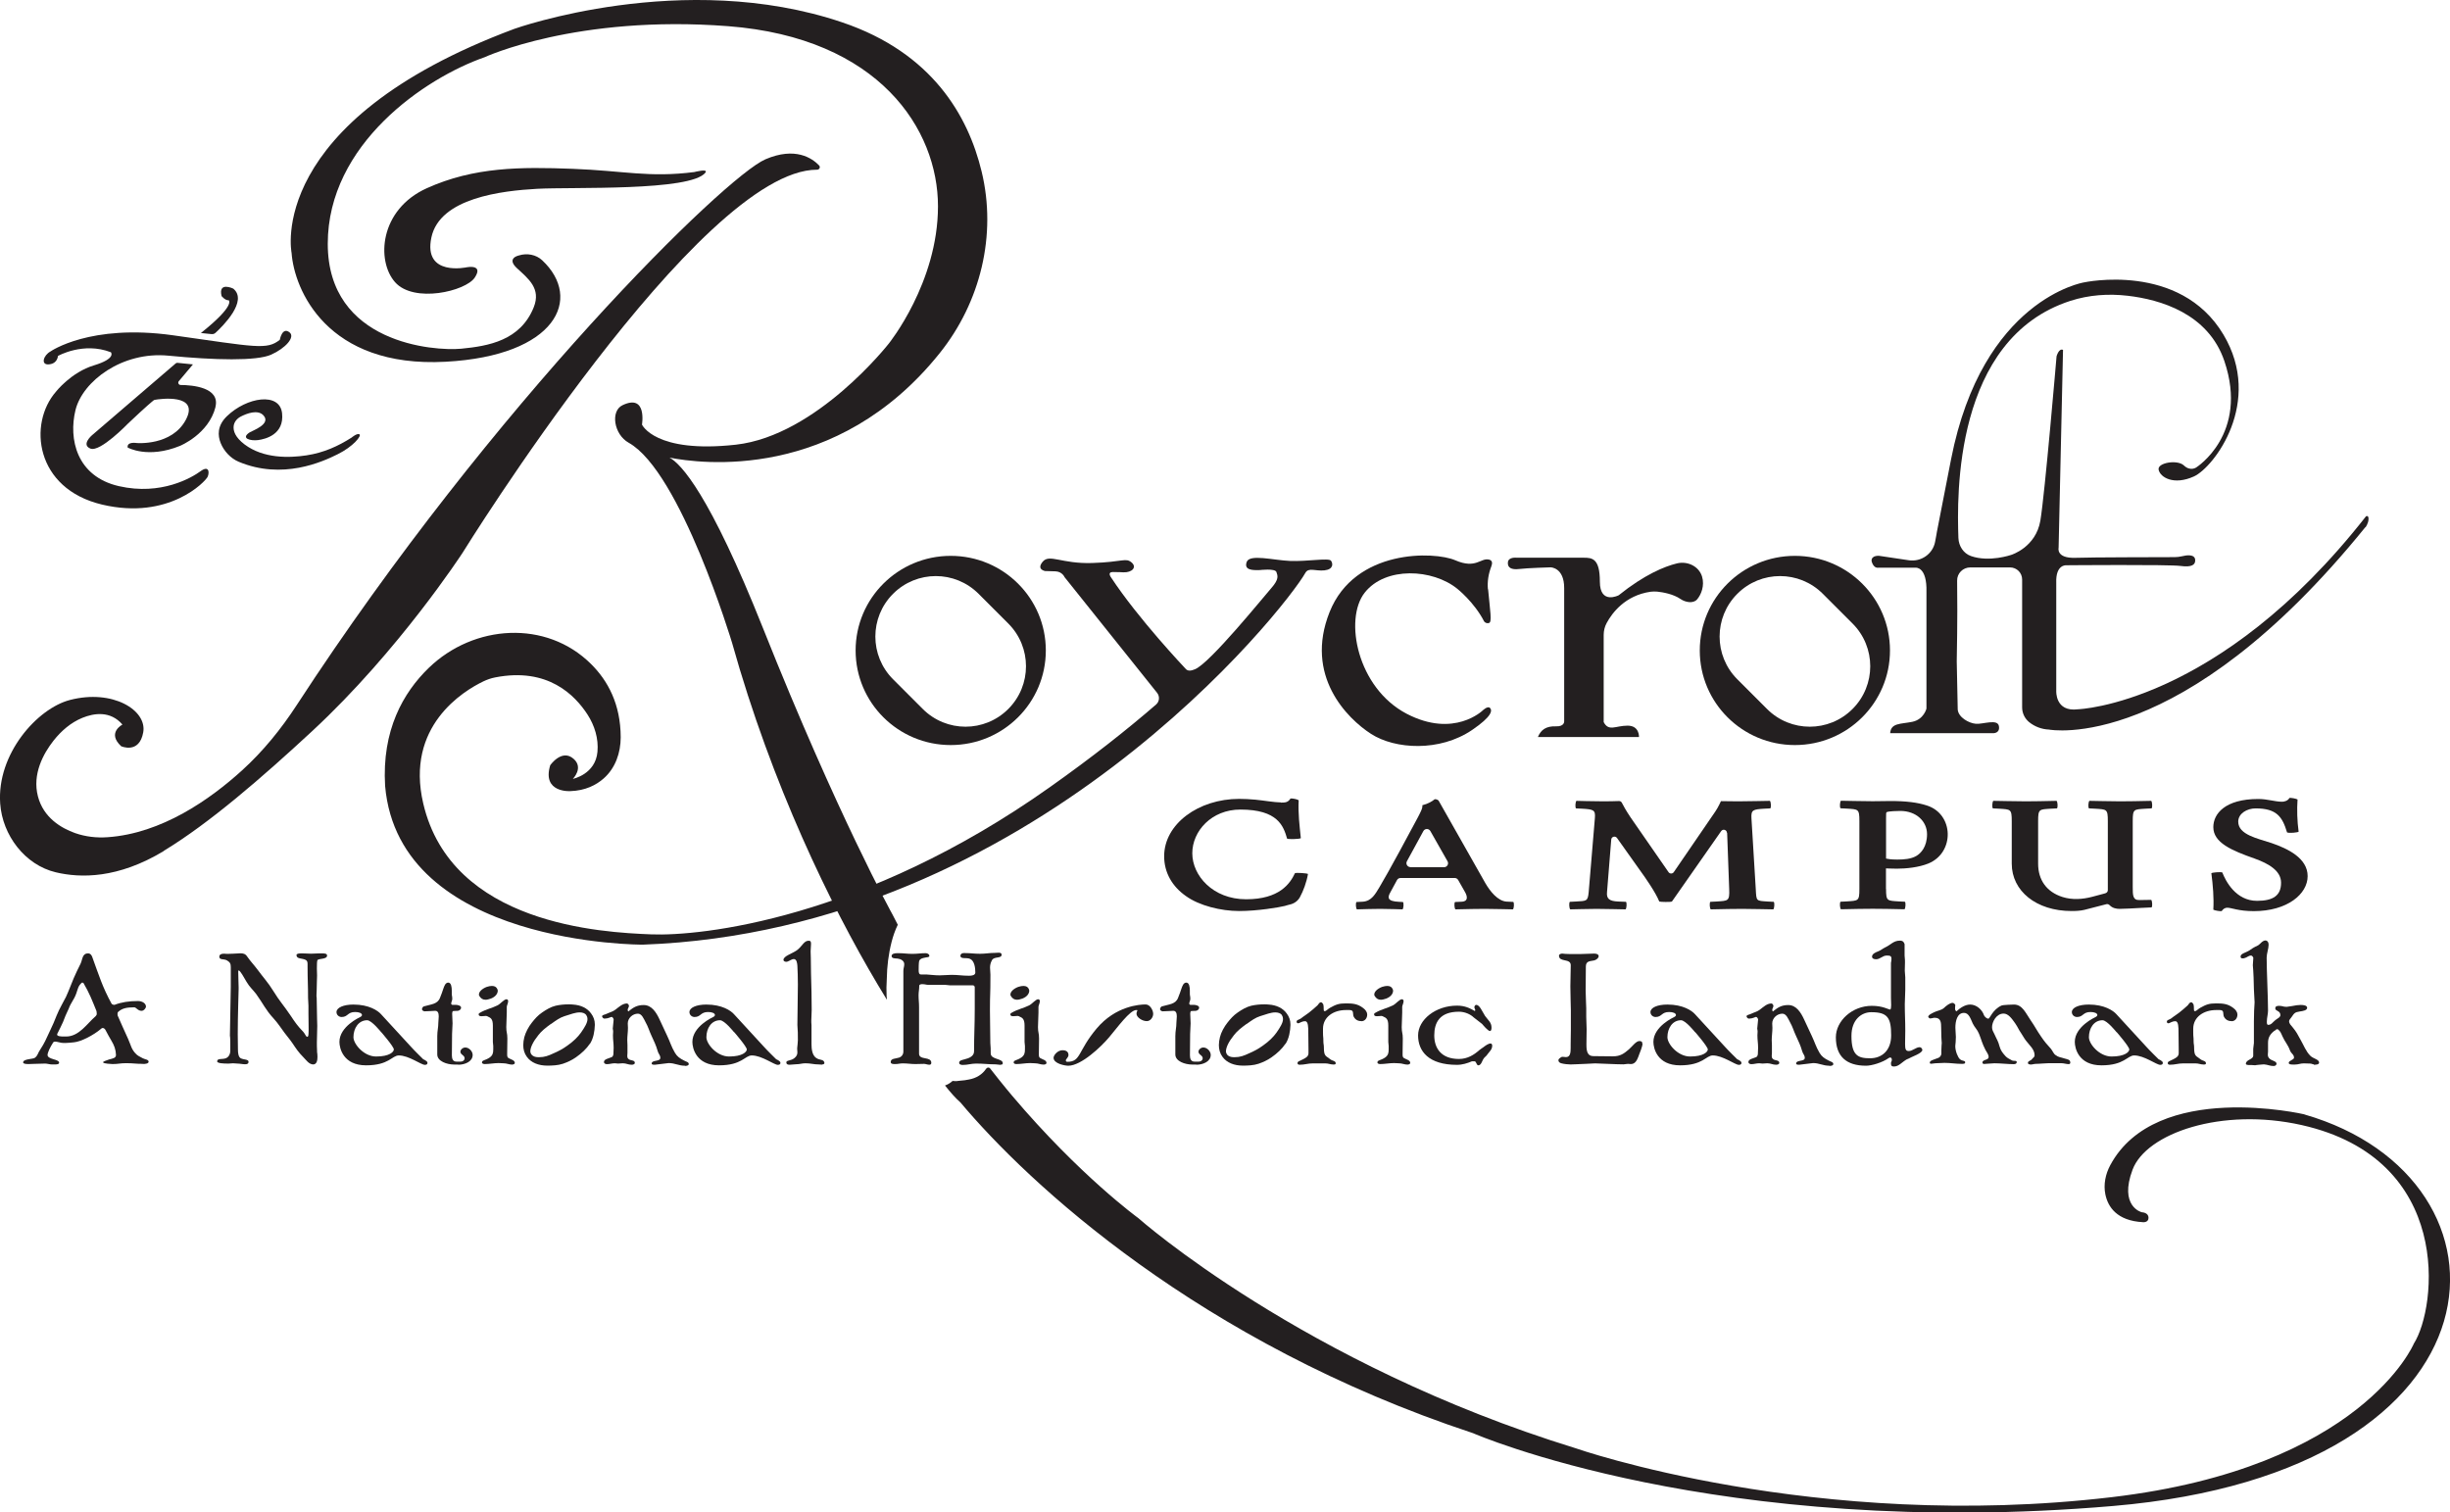 <?xml version="1.0" encoding="UTF-8"?>
<svg id="Layer_2" data-name="Layer 2" xmlns="http://www.w3.org/2000/svg" viewBox="0 0 249.89 154.28">
  <defs>
    <style>
      .cls-1 {
        fill: #231f20;
      }
    </style>
  </defs>
  <g id="Layer_2-2" data-name="Layer 2">
    <g>
      <path class="cls-1" d="M71.95,17.61c-1.5,1.92-13.61,1.45-17.18,1.65s-9.91.92-10.77,4.96,3.63,3.04,3.63,3.04c0,0,1.72-.33.79,1.06s-6.21,2.64-8.13.46-1.59-7.4,3.24-9.58,9.58-2.18,14.87-1.98,7.8.92,12.42.33c0,0,1.48-.39,1.12.07Z"/>
      <path class="cls-1" d="M5.72,39.94c-2.87,3.27-2.15,9.91,4.69,11.53s10.57-2.38,10.77-2.84.13-1.19-.73-.56-4,2.51-8.32,1.52c-4.33-.99-5.15-4.82-4.43-7.76s4.76-6.01,9.48-5.55,8.99.56,10.47-.1,2.49-1.8,1.88-2.28c-.75-.59-.99.76-.99.76-1.32,1.06-2.44.73-10.9-.46s-12.49,1.65-12.49,1.65c-.73.4-1,1.36-.21,1.32.94-.05.97-.86.97-.86,0,0,2.58-1.47,5.4-.38,0,0,.59.64-1.73,1.34s-3.87,2.68-3.87,2.68Z"/>
      <path class="cls-1" d="M21.97,41.53c.51-2.02-2.34-2.25-3.55-2.26-.2,0-.31-.24-.18-.39l1.44-1.71-1.58-.16c-.06,0-.13.01-.18.06l-8.54,7.33s-1.14.97-.15,1.36,3.82-2.55,3.82-2.55c1.91-1.81,2.49-2.27,2.63-2.38.03-.02.05-.03.08-.04.5-.1,4.63-.68,3.2,2.02s-5.02,2.38-5.02,2.38c0,0-1.02-.17-.92.46,0,0,2.06,1.17,5.34-.17,0,0,2.92-1.19,3.62-3.96Z"/>
      <path class="cls-1" d="M25.47,44.1c-.98.64.13.89.86.79s2.68-.56,2.44-2.74-3.6-1.65-5.62.3c-1.01.97-.95,1.98-.64,2.75.33.82,1.02,1.56,1.83,1.9,4.47,1.88,8.56,0,10.07-.75,1.62-.79,2.51-1.92,2.25-2.05s-.79.33-.79.33c-1.38.88-2.84,1.55-4.62,1.82s-4.39.33-6.31-1.12c-.96-.73-1.16-1.38-1.11-1.85.04-.43.34-.79.73-.99.6-.31,1.73-.75,2.31-.12.82.89-1.13,1.56-1.4,1.73Z"/>
      <path class="cls-1" d="M21.57,34.08c.15.02.3-.03.41-.13.72-.66,3.35-3.25,1.81-4.51,0,0-1.56-.75-1.19.76,0,0,.36.46.73.43,0,0,.73.5-2.84,3.34l1.08.11Z"/>
      <path class="cls-1" d="M151.76,60.1c-.07-.8.06-1.58.35-2.33.12-.31.12-.61-.24-.69-.86-.2-1.32.99-3.44.07s-10.24-1.19-12.82,5.29,1.78,10.84,4.23,12.42,7,1.85,10.31-.4c2.06-1.4,2.07-2,1.82-2.25-.23-.23-.73.25-.73.25,0,0-2.92,2.87-7.76.35-5.06-2.64-6.41-9.65-4.29-12.35s6.94-2.44,9.45-.4c0,0,1.73,1.37,2.73,3.32,0,0,.17.26.5.17s.11-1.23-.09-3.44Z"/>
      <path class="cls-1" d="M241.26,53.77c-18.83,23.26-32.27,20.65-32.27,20.65-.75-.03-1.46-.3-2.04-.77h0c-.44-.37-.7-.91-.7-1.49v-13.05c0-.68-.55-1.23-1.23-1.23h-4.06c-.75,0-1.36.61-1.34,1.36.02,1.4.04,3.98-.04,8.22l.1,4.92c.07.79,1.12,1.39,1.85,1.45s2.21-.53,2.35.23-.59.73-.59.73h-10.5c.07-1.06,1.06-.92,2.25-1.16s1.45-1.35,1.45-1.35v-11.89c.07-2.61-1.09-2.48-1.09-2.48h-3.8c-.58.07-.71-.71-.71-.71,0-.59.79-.5.79-.5l3.02.45c1.25.18,2.43-.64,2.67-1.87.12-.6.18-1,.18-1l1.45-7.43c3.2-16.35,13.54-18.04,13.54-18.04,0,0,9.79-2.14,14.24,5.32,4.1,6.87-.96,13.54-3.01,14.47s-3.44.1-3.6-.69c-.15-.71,1.92-1.06,2.58-.43s1.26.2,1.26.2c0,0,5.38-3.4,2.87-10.84-1.65-4.89-6.59-6.29-9.86-6.67-1.96-.23-3.96-.09-5.85.52-11.91,3.85-11.57,19.96-11.42,24.19.03.81.51,1.57,1.28,1.84,1.88.66,4.11-.12,4.11-.12,0,0,2.51-.76,2.97-3.5s1.65-16.75,1.65-16.75c0,0,.23-.86.66-.66l-.45,20.19s-.28,1.09,1.73,1.02c1.74-.06,8.33-.06,10.1-.07.26,0,.5-.03.76-.09.47-.12,1.29-.23,1.34.36.04.5-.33.79-1.49.63s-11.66-.07-11.66-.07c0,0-1.09-.1-1.02,1.78v11.03s-.13,2.18,2.21,1.88c0,0,14.32-.45,29.38-19.68,0,0,.28-.17.26.29s-.31.83-.31.83Z"/>
      <path class="cls-1" d="M158.15,57.87s1.39,0,1.39,2.11v13.61s.03.53-.83.5c-1.02-.04-1.55.36-1.85,1.09h10.31s.07-1.16-1.16-1.16-1.92.63-2.44-.36v-8.89c0-.43.1-.85.31-1.23.54-1,1.86-2.8,4.47-3.18.23-.03.46-.03.69-.01.56.06,1.63.24,2.38.76.48.33,1.28.48,1.67.04.41-.47.8-1.4.51-2.35-.33-1.05-1.49-1.59-2.56-1.33-1.27.31-3.31,1.14-5.94,3.25,0,0-1.92.99-1.92-1.39s-.79-2.44-1.65-2.44h-6.84s-.83-.1-.89.46.36.79,1.16.69,3.2-.17,3.2-.17Z"/>
      <path class="cls-1" d="M183.07,56.7c-5.36,0-9.7,4.32-9.7,9.65s4.34,9.65,9.7,9.65,9.7-4.32,9.7-9.65-4.34-9.65-9.7-9.65ZM188.95,72.32c-2.41,2.41-6.31,2.41-8.72,0l-3.03-3.03c-2.41-2.41-2.41-6.31,0-8.72,2.41-2.41,6.31-2.41,8.72,0l3.03,3.03c2.41,2.41,2.41,6.31,0,8.72Z"/>
      <path class="cls-1" d="M96.97,56.7c-5.36,0-9.7,4.32-9.7,9.65s4.34,9.65,9.7,9.65,9.7-4.32,9.7-9.65-4.34-9.65-9.7-9.65ZM102.84,72.32c-2.41,2.41-6.31,2.41-8.72,0l-3.03-3.03c-2.41-2.41-2.41-6.31,0-8.72,2.41-2.41,6.31-2.41,8.72,0l3.03,3.03c2.41,2.41,2.41,6.31,0,8.72Z"/>
      <path class="cls-1" d="M106.65,58.26s-.99-.13-.3-.96,1.92.23,5.05.13,3.4-.56,4-.07.07,1.06-.83,1.02c0,0-.46-.03-1.06-.03s-.2.53-.2.53c2.77,4.23,7.61,9.33,7.61,9.33.24.3.62.2.98.05,1.55-.66,6.94-7.33,7.76-8.26s.66-1.26.53-1.65-1.68-.2-1.68-.2c-.79.03-1.65,0-1.35-.83s2.71-.17,4.43-.1,3.93-.33,4.16-.03.26.89-.66.99-1.62-.33-1.95.26c-1.98,3.53-27.73,36.46-67.56,37.92,0,0-24.88.13-26.3-16.19-.34-5.68,1.84-9.51,4.45-12.04,4.61-4.46,12-4.92,16.55-.4,1.73,1.71,3.02,4.11,3.03,7.47,0,1.58-.54,3.15-1.73,4.2-.77.68-1.87,1.25-3.41,1.3,0,0-2.91.2-2.05-2.64,0,0,1.18-1.71,2.38-.66,1.06.92-.07,2.05-.07,2.05,0,0,2.31-.46,2.51-2.77.12-1.34-.29-2.67-1.02-3.8-1.27-1.95-4.02-4.84-9.42-3.78-.41.08-.81.22-1.19.4-2.04.98-7.99,4.57-6.14,12.46,2.89,12.37,18.23,13.15,23.26,13.35,5.02.2,21.6-1.52,40.63-15,4.37-3.09,7.94-5.92,10.85-8.44.36-.31.4-.84.1-1.21l-9.43-11.79s-.23-.56-.92-.59-1.02-.03-1.02-.03Z"/>
      <path class="cls-1" d="M16.72,86.78c4.61-2.79,9.97-7.43,15.14-12.22,8.84-8.2,15.32-18.17,15.32-18.17,0,0,24.18-39.09,36.16-39.08.24,0,.37-.27.2-.44-.7-.73-2.42-1.93-5.47-.62-4.06,1.74-27.62,24.68-47.81,55.68-1.59,2.44-3.43,4.71-5.58,6.66-3.26,2.96-8.19,6.43-13.71,6.81-1.12.08-2.25-.05-3.31-.42-1.43-.51-3.22-1.57-3.79-3.74-.6-2.29.57-4.39,1.59-5.69.79-1,1.77-1.85,2.95-2.33s2.85-.74,4.08.69c0,0-1.62.83-.13,2.21,0,0,1.85.83,2.25-1.42s-3.11-4.43-7.47-3.3c-3.33.86-7.48,5.5-7.12,10.57.23,3.23,2.52,6.26,5.67,7.01,2.52.6,6.34.66,11.03-2.18Z"/>
      <g>
        <path class="cls-1" d="M130.65,81.87c.46,0,.72-.02.98-.42.2-.02.68.07.83.18-.07,1.35.09,2.61.22,3.87-.18.1-1.22.12-1.4.05-.37-1.29-.94-2.97-4.77-2.97-2.93,0-4.9,2.19-4.9,4.46s2.1,4.69,5.49,4.69,4.48-1.59,4.98-2.66c.15-.07,1.22,0,1.33.08-.14.82-.47,1.73-.83,2.38-.22.39-.6.65-1.03.74-.2.04-.3.09-.5.14-.59.15-2.8.52-4.66.52s-4.07-.55-5.42-1.52c-1.42-.99-2.23-2.41-2.23-4.07,0-3.29,3.5-5.85,7.65-5.85.52,0,1.09.03,1.64.08.85.08,1.97.28,2.6.28Z"/>
        <path class="cls-1" d="M154.35,92.01c.11.08.07.67-.04.75,0,0-2.17-.05-2.84-.05s-1.86.02-3.02.05c-.11-.08-.15-.67-.04-.75l.66-.03c.76-.03.57-.63.33-1.03l-.67-1.18c-.07-.13-.21-.21-.35-.21h-5.53c-.15,0-.29.08-.36.21l-.69,1.27c-.28.5-.33.9.9.95l.39.02c.11.08.07.67-.04.75,0,0-1.6-.05-2.27-.05-.85,0-1.49.03-2.38.05-.11-.08-.15-.67-.04-.75l.61-.03c.94-.05,1.31-.8,1.75-1.52.83-1.37,3.26-5.88,3.85-7,.26-.5.57-1.05.5-1.32.59-.15,1.01-.4,1.27-.62.26,0,.39.13.41.18l4.74,8.37c.48.83,1.27,1.85,2.19,1.9l.7.03ZM143.86,88.46h3.43c.31,0,.51-.34.35-.61l-1.75-3.08c-.16-.28-.56-.27-.71,0l-1.68,3.08c-.15.27.05.6.36.6Z"/>
        <path class="cls-1" d="M176.14,84.95c-.01-.31-.41-.43-.59-.17l-5.02,7.18c-.11.07-1.18.05-1.29,0-.37-.92-1.4-2.41-2.03-3.27l-2.28-3.21c-.18-.25-.57-.14-.59.16l-.43,5.35c-.07.68.22.93,1.14.97l.79.03c.11.08.07.68-.04.77,0,0-2.3-.05-2.97-.05s-2.67.05-2.67.05c-.11-.08-.15-.68-.04-.77l.61-.03c1.09-.07,1.22,0,1.31-.97l.63-7.53c.07-.84-.11-.9-1.31-.97l-.61-.03c-.11-.08-.07-.68.04-.77,0,0,1.81.05,2.8.05.55,0,1.22-.02,1.54-.03.13,0,.23.06.29.17.13.26.41.78.9,1.51l3.86,5.57c.13.19.41.19.54,0l4.24-6.19c.28-.4.57-1.05.57-1.05,0,0,1.01.02,1.75.02.68,0,3.24-.05,3.24-.05.11.08.15.68.04.77l-.61.03c-1.14.07-1.36.12-1.31.97l.44,7.23c.07,1.25.02,1.19,1.22,1.27l.61.03c.11.08.07.67-.04.77,0,0-2.47-.05-3.17-.05s-2.01.02-3.21.05c-.11-.08-.15-.68-.04-.77l.61-.03c1.2-.08,1.36-.02,1.31-1.27l-.21-5.74Z"/>
        <path class="cls-1" d="M192.37,90.68c0,1.25.11,1.19,1.31,1.27l.61.03c.11.08.07.68-.04.77-1.2-.03-2.51-.05-3.24-.05s-2.03.02-3.24.05c-.11-.08-.15-.68-.04-.77l.61-.03c1.2-.08,1.31-.02,1.31-1.27v-6.93c0-1.25-.11-1.19-1.31-1.27l-.61-.03c-.11-.08-.07-.68.04-.77,0,0,2.51.05,3.24.05l1.71-.02c1.71-.01,2.87.15,3.8.45,2.78.87,2.87,4.81.17,5.92h0c-.98.4-2.27.53-3.21.53-.48,0-1.12-.03-1.12-.03v2.1ZM196.55,85.09c0-1.3-1.09-2.37-2.73-2.37-.24,0-1.16.02-1.38.12-.07.03-.07.17-.07.63v4.11c.15.03.46.1,1.14.1s1.4-.05,1.95-.37c.46-.27,1.09-.92,1.09-2.22Z"/>
        <path class="cls-1" d="M214.75,91.11c.14-.04.24-.16.24-.31v-7.04c0-1.25-.11-1.19-1.31-1.27l-.61-.03c-.11-.08-.07-.68.04-.77,0,0,2.43.05,3.15.05s1.95-.02,3.15-.05c.11.08.15.68.04.77l-.61.03c-1.2.08-1.31.02-1.31,1.27v6.73c0,.82,0,1.34.68,1.32l1.2-.02c.11.08.15.68.04.77l-1.05.05c-.74.05-1.92.1-2.21.1-.34,0-.74-.08-1.01-.37-.09-.09-.21-.14-.33-.11l-2.25.58c-.42.1-.87.12-1.31.12-3.61,0-6.1-2.05-6.1-4.83v-4.34c0-1.25-.11-1.19-1.31-1.27l-.61-.03c-.11-.08-.07-.68.04-.77,0,0,2.58.05,3.3.05s1.95-.02,3.15-.05c.11.08.15.68.04.77l-.61.03c-1.2.08-1.31.02-1.31,1.27v4.34c0,1.65.85,2.88,2.49,3.4.98.31,2.03.24,3.02-.02.45-.12.91-.25,1.35-.36Z"/>
        <path class="cls-1" d="M225.75,92.79c.07-1.19-.04-2.49-.2-3.72.11-.08,1.01-.15,1.12-.07.33.85,1.36,2.89,3.54,2.89,1.66,0,2.45-.55,2.45-1.85,0-1.22-1.27-1.95-2.69-2.46-2.36-.83-4.22-1.62-4.22-3.21,0-1.35,1.18-2.87,4.59-2.87.94,0,1.68.28,2.43.28.17,0,.57-.07.74-.38.11-.05.72.07.83.15-.07,1.04-.04,2.19.11,3.29-.11.08-.94.17-1.18.07-.48-1.59-1.05-2.45-3.21-2.45-.87,0-1.77.52-1.77,1.35,0,1.35,2.01,1.72,3.41,2.19,1.66.57,3.67,1.54,3.67,3.37s-2.08,3.57-5.49,3.57c-1.58,0-2.27-.35-2.71-.35-.22,0-.42.12-.57.35-.15.03-.74-.07-.85-.15Z"/>
      </g>
      <g>
        <path class="cls-1" d="M90.43,101.62c-.03-.58-.02-1.18.02-1.78.02-1.26.17-2.51.49-3.76.15-.59.36-1.2.63-1.75-.17-.34-.35-.67-.52-1.01,0,0-5.62-10.14-13.21-29.2-5.49-13.79-8.39-16.81-9.55-17.44,3.08.61,17,2.51,27.55-10.65,4.17-5.2,5.85-12.07,4.28-18.54-1.37-5.67-5.04-12.11-14.22-15.21-16.23-5.49-33.43.66-33.43.66-25.5,9.51-22.73,22.86-22.73,22.86.26,3.7,3.57,11.76,15.72,11.1,11.27-.61,14.02-6.44,9.84-10.35-.62-.58-1.54-.75-2.35-.5,0,0-1.37.26-.21,1.32,1.16,1.07,2.46,2.07,1.7,3.97-1.36,3.4-4.62,3.96-7.4,4.23-2.77.26-13.61-.53-13.61-10.7s9.91-16.91,15.99-19.03c0,0,9.38-4.36,24.84-3.17,15.46,1.19,21.41,10.57,21.41,18.37s-5.02,14.01-5.02,14.01c0,0-7.33,9.38-15.59,10.31-8.26.92-9.58-2.05-9.58-2.05,0,0,.54-3.18-1.98-1.98-1.26.59-.89,2.99.62,3.83,5.31,2.97,10.55,20.42,10.55,20.42,4.06,14.5,10.08,26.83,14.81,34.78h0s.03.06.09.15c.3.51.6,1,.89,1.47,0-.12-.02-.24-.03-.35Z"/>
        <path class="cls-1" d="M235.04,113.67s-15.11-3.53-19.8,5.18c-.49.91-.71,1.98-.5,2.99.26,1.25,1.15,2.69,3.85,2.83,0,0,.55.05.55-.45s-.58-.56-.66-.56-2.36-.63-.97-4.34c1.39-3.72,9.07-6.39,17.24-4.56,15.5,3.48,13.81,18.6,11.45,22.3,0,0-5.29,12.65-30.82,15.66-30.28,3.57-54.7-5-54.7-5-27.8-8.57-44.58-23.47-44.58-23.47,0,0-5.95-4.31-12.84-12.45,0,0-.94-1.1-2.27-2.81-.11-.14-.31-.12-.41.03-.38.57-1,.97-1.78,1.1l-.4.07-.69.07c-.18.04-.35.02-.55,0-.22.2-.47.36-.74.45,0,0-.02.02-.03.02.57.72,1.06,1.27,1.52,1.68,0,0,.02.01.03.02,6.9,8.23,24.3,24.51,52.3,33.76,0,0,24.85,10.88,65.28,7.43,41.28-3.52,42.22-33.4,19.52-39.94Z"/>
      </g>
      <g>
        <path class="cls-1" d="M14.56,108.52c-.77,0-.93-.07-1.7-.07-.63,0-.77.09-1.38.09-.13,0-.91-.05-.93-.15-.04,0-.05-.02-.05-.03,0-.07.45-.24.63-.29.38-.1.7-.14.7-.46-.02-.55-.18-.98-.47-1.46-.2-.31-.38-.69-.61-1.1-.05-.09-.16-.19-.27-.19-.07,0-.13.03-.18.09-.77.65-2.02,1.3-2.75,1.37-.34.03-.61.07-.91.07-.12,0-.23,0-.38-.02-.18-.02-.43-.12-.63-.12-.09,0-.16.02-.21.09-.29.46-.57,1-.57,1.29.04.45,1.18.41,1.18.76,0,.17-.21.19-.45.19h-.29c-.18,0-.5-.09-.68-.09-.52,0-.59.03-1.11.03-.12,0-.36.02-.59.02-.29,0-.55-.03-.55-.17,0-.36,1-.33,1.18-.46.32-.22.32-.5.54-.81.5-.77.61-1.08.97-1.85.04-.07.05-.12.09-.19.27-.55.39-.86.64-1.48.25-.65.82-1.61.95-1.89.34-.75.47-1.15.79-1.91.25-.58.41-.89.7-1.48.21-.45.16-1.05.77-1.05.23,0,.34.17.41.34.7,1.92,1.05,3.09,1.98,4.79.05.07.16.12.3.12.7-.27,1.47-.39,2.4-.39.39,0,.79.21.81.55,0,.19-.23.45-.45.45-.39,0-.54-.36-.75-.36-.8,0-1.22.12-1.57.41-.05.03-.13.1-.13.21v.12s0,.09.02.12c.36.81.63,1.44,1.06,2.37.29.63.32,1.1.89,1.61.2.17.38.22.61.36.23.12.57.12.59.34,0,.21-.32.24-.59.24ZM9.84,103.13c-.45-1.1-.7-1.79-1.34-2.88l-.14-.02c-.39.33-.41.63-.57,1.08-.23.67-.55.94-.79,1.6-.09.24-.23.46-.32.7-.2.55-.3.76-.54,1.25-.11.22-.2.39-.29.58-.02.02-.02.05-.02.1,0,.17.41.19.68.19h.23c1.34,0,2.15-1.34,3.02-2.08.09-.09.11-.15.11-.24-.02-.09,0-.21-.04-.29Z"/>
        <path class="cls-1" d="M32.37,97.98c-.04.05-.05.45-.05.81s.02.72.02.72c0,.17-.04,1.1-.04,1.51,0,.19-.02.34-.02.5,0,.09,0,.15.02.26l.04,2.16c0,.26.02.5.02.7,0,.63-.04,1.08-.04,1.68,0,.26,0,.55.02.89v.1c.02.1.04.29.04.5,0,.36-.07.77-.45.77-.43-.03-.68-.43-.97-.72-.54-.55-.72-.84-1.14-1.46-.27-.4-.52-.67-.8-1.05-.43-.57-.64-.94-1.13-1.48-.8-.86-1.06-1.51-1.75-2.46-.38-.5-.68-.72-1-1.27-.21-.36-.64-1.15-.79-1.15-.04,0-.05.04-.05.12,0,.55.04,1.24.04,1.6v.15c0,.31-.09,2.75-.09,4.62,0,.12.02,1.1.02,1.6,0,.34.05.72.27.86.3.17.81.1.81.36,0,.21-.14.26-.36.26-.23,0-.54-.07-.77-.07-.18,0-.27-.03-.45-.03-.16,0-.27.03-.43.03h-.13c-.36,0-1.06-.02-1.06-.22,0-.34.48-.19.84-.31.34-.1.5-.45.5-.79v-.57c0-.22,0-.79-.04-.96l.09-5v-1.97c0-.36-.07-.51-.38-.7-.32-.19-.79-.02-.79-.38,0-.24.23-.31.47-.31h.07c.11.02.21.02.3.02.2,0,.36-.02.57-.02.27,0,.52-.04.73-.04.29,0,.52.05.7.33.41.58.63.77,1.06,1.34.63.86,1.06,1.29,1.61,2.18.63,1.03,1.07,1.48,1.75,2.49.48.72.7,1.05,1.31,1.68.16.17.27.5.39.5.04,0,.07-.03.11-.09.02-.05.04-.31.04-.65,0-.46-.02-1.12-.02-1.65v-.79c0-.21-.04-.58-.04-.79,0-1.34-.05-1.84-.05-3.18v-.26c0-.17-.02-.34-.18-.43-.39-.21-.95-.07-.95-.5,0-.15.27-.17.48-.17h.18c.32,0,.5.03.82.03.29,0,.52-.03.8-.03h.36c.25,0,.48.02.48.22,0,.41-.84.27-1,.48Z"/>
        <path class="cls-1" d="M43.33,108.62c-.38,0-1.63-.96-2.65-.96-.7,0-1,1.01-3.34,1.01s-2.72-1.75-2.72-2.39c0-1.58,2.09-2.52,2.09-2.52,0,0,.21-.09.21-.22,0-.19-.3-.31-.7-.31-.79,0-.72.51-1.38.51-.27,0-.52-.21-.52-.5,0-.46.72-.77,1.73-.77,1.59,0,2.49.62,2.81.98l3.08,3.35c.27.31,1.23,1.25,1.23,1.25,0,0,.43.17.43.36s-.14.21-.29.21ZM38.88,105.29s-.97-1.22-1.43-1.22c-.88,0-1.4.82-1.4,1.73,0,.7,1.07,1.97,2.31,1.97,1.38,0,1.81-.48,1.81-.72,0-.29-1.29-1.77-1.29-1.77Z"/>
        <path class="cls-1" d="M46.73,108.59h-.41c-.73,0-1.72-.33-1.72-1.03v-1.87c0-.55.11-.86.11-1.39,0-.17.04-.4.04-.62,0-.17-.02-.33-.09-.43-.07-.12-.18-.14-.29-.14s-.21.02-.36.02c-.29,0-.39.03-.7.03-.09,0-.27-.09-.27-.21,0-.07.07-.26.18-.29.73-.22,1.41-.21,1.66-.88.16-.41.21-.53.34-.93.09-.26.21-.62.5-.62.3,0,.36.46.36.81v.33c0,.21.05.24.05.53,0,.15-.11.34-.11.46,0,.07.04.12.11.14h.36c.2,0,.54.09.54.28,0,.17-.14.29-.32.33l-.48.02c-.09.02-.11.15-.11.26,0,.31.04.69.04,1,0,.41-.05.67-.05,1.08,0,.94-.02,1.25-.02,2.18,0,.36.11.64.46.64h.45c.21,0,.39-.14.39-.34,0-.31-.43-.36-.43-.67,0-.22.25-.43.5-.43.38,0,.75.39.75.76,0,.67-.77,1-1.48,1Z"/>
        <path class="cls-1" d="M52.29,108.6c-.39,0-.57-.14-.97-.14-.18,0-.29-.02-.47-.02-.46,0-.95.1-1.4.1-.12,0-.29-.03-.29-.17,0-.24.34-.19.79-.5.3-.22.36-.45.36-.82v-.36c0-.15-.04-.24-.04-.41v-1.67c0-.69-.23-.79-.54-.93-.02-.02-.05-.02-.07-.03-.02,0-.05-.02-.09-.02-.11,0-.29.03-.45.03s-.3-.03-.3-.19c0-.07.05-.12.11-.15.64-.38,1.2-.46,1.82-.77.32-.17.66-.62.91-.62.05,0,.09.02.12.05.04.03.05.09.05.15,0,.19-.14.45-.14.57v.58c0,.55-.05.94-.05,1.49,0,.58.11.57.11,1.17,0,.69-.02.79-.02,1.48v.17c0,.14.02.27.14.34.25.15.64.21.64.5,0,.1-.14.16-.25.16ZM50.77,101.05c0,.29-.21.62-.7.81-.21.07-.39.12-.55.12-.29,0-.48-.14-.63-.39-.04-.05-.04-.1-.04-.15,0-.27.3-.58.79-.77.21-.07.39-.1.54-.1.29,0,.46.12.55.33.02.05.04.1.04.17Z"/>
        <path class="cls-1" d="M60.16,106.47c-.34.51-.84.98-1.43,1.39-.41.29-.88.5-1.32.65-.5.17-1.13.19-1.59.19-.88,0-1.65-.29-2.09-.91-.25-.34-.36-.75-.36-1.18,0-.26.04-.53.11-.82.13-.48.43-1.06.77-1.48.3-.38.59-.72,1.04-1.03.45-.31.89-.57,1.38-.69.43-.1.89-.14,1.32-.14.16,0,.32,0,.46.02.79.05,1.45.36,1.84.91.25.33.38.7.38,1.1v.09c-.02.62-.14,1.36-.5,1.91ZM59.8,103.54c-.14-.19-.39-.27-.68-.27-.43,0-.93.19-1.56.39-.45.14-.88.45-1.31.76-.04.02-.05.03-.09.05-.5.36-.95.72-1.25,1.12-.54.67-.82,1.25-.82,1.68.02.12.05.22.13.31.14.17.38.26.68.26h.09c.54,0,.93-.14,1.48-.4.45-.19.95-.45,1.41-.79.59-.41,1.07-.88,1.38-1.32.38-.55.66-1,.66-1.37,0-.15-.04-.31-.13-.41Z"/>
        <path class="cls-1" d="M69.85,108.71c-.64,0-1-.27-1.65-.27l-1.41.17c-.14,0-.32,0-.32-.12,0-.4.88-.17.88-.58,0-.29-.2-.41-.27-.7-.18-.63-.36-.96-.63-1.56-.25-.53-.32-.88-.61-1.39-.18-.34-.38-.86-.77-.86-.55,0-1.04.46-1.04,1,0,.22.02.22.02.45,0,.41-.07.82-.07,1.24,0,.21.02.36.02.53v.77c0,.12-.02.22-.02.33s.02.19.09.27c.21.24.68.1.68.43,0,.14-.18.19-.32.19-.36,0-.55-.15-.91-.15-.14,0-.34.03-.48.03-.13,0-.2-.03-.34-.03-.29,0-.5.09-.8.09-.14,0-.3-.07-.3-.21,0-.31.46-.36.77-.5.18-.07.2-.26.2-.45,0-.17.02-.34.02-.5,0-.53-.07-.75-.07-1.29,0-.12.02-.24.02-.38,0-.1-.02-.19-.04-.29l.09-.93c0-.1-.12-.27-.21-.27-.07,0-.36.17-.66.17h-.11c-.11-.02-.2-.17-.2-.22,0-.17.29-.17.45-.26.3-.15.63-.21.91-.43.36-.27.72-.63,1.18-.63.09,0,.2.15.2.24,0,.17-.13.26-.13.43,0,.03.04.14.07.14s.07-.05.09-.07c.38-.29.75-.58,1.47-.58.82,0,1.29.75,1.63,1.49.3.65.48,1.01.77,1.65.32.67.41,1.08.79,1.73.23.39.5.57.93.79.2.12.48.14.48.36,0,.15-.21.19-.38.19Z"/>
        <path class="cls-1" d="M79.33,108.62c-.38,0-1.63-.96-2.65-.96-.7,0-1,1.01-3.34,1.01s-2.72-1.75-2.72-2.39c0-1.58,2.09-2.52,2.09-2.52,0,0,.21-.09.21-.22,0-.19-.3-.31-.7-.31-.79,0-.72.51-1.38.51-.27,0-.52-.21-.52-.5,0-.46.71-.77,1.73-.77,1.59,0,2.49.62,2.81.98l3.08,3.35c.27.31,1.23,1.25,1.23,1.25,0,0,.43.17.43.36s-.14.21-.29.21ZM74.87,105.29s-.97-1.22-1.43-1.22c-.88,0-1.39.82-1.39,1.73,0,.7,1.07,1.97,2.31,1.97,1.38,0,1.81-.48,1.81-.72,0-.29-1.29-1.77-1.29-1.77Z"/>
        <path class="cls-1" d="M83.87,108.6c-.11,0-.23-.02-.34-.02-.55,0-.82-.12-1.38-.12-.36,0-.57.1-.95.1-.2,0-.46.05-.66.05s-.34-.05-.34-.24c0-.24.48-.14.84-.45.23-.19.29-.38.29-.57,0-.12-.02-.24-.02-.36v-.07c.02-.26.07-.58.07-.81,0-.63,0-.94-.05-1.56,0-1.12.05-2.71.05-4.12,0-.7-.02-1.36-.05-1.91-.02-.27-.07-.69-.36-.69-.23,0-.43.19-.66.26-.04,0-.07.02-.11.02-.14,0-.29-.07-.29-.19,0-.4.84-.62,1.36-.98.55-.4.72-.98,1.2-.98.25,0,.25.14.25.36,0,.34-.04.38-.04.72,0,.14.02.55.02.69,0,.57.02,1,.02,1.56,0,.29.05,1.63.05,1.92,0,.67.02,1.15.02,1.8,0,.48-.04.69-.04,1.08,0,.14,0,.29.02.48v1.94c0,.5.07,1.13.48,1.41.38.26.77.1.84.5,0,.12-.11.16-.23.16Z"/>
        <path class="cls-1" d="M102.05,108.62c-.14,0-.36-.05-.5-.05-.73,0-1.25-.08-1.98-.08-.54,0-.84.14-1.38.14-.16,0-.36-.05-.36-.21,0-.26.3-.29.54-.36.5-.12.98-.33.98-.82,0-1.68.07-2.63.07-4.31v-2.23c0-.1-.09-.19-.18-.19h-2.34c-.18,0-.29-.05-.48-.05h-1.73c-.2,0-.36-.07-.59-.07-.13,0-.27,0-.34.12,0,.46-.07.65-.07,1,0,.5.05.72.05,1.22v4.75c0,.7,1.25.24,1.25.94,0,.14-.09.19-.21.19-.16,0-.39-.09-.52-.09-.34,0-.54.02-.89.02-.46,0-.82-.07-1.29-.07-.3,0-.46.07-.77.07-.21,0-.46,0-.46-.21,0-.38.5-.33.86-.45.27-.1.43-.33.43-.62v-8.22c0-.28.09-.43.09-.69,0-.34-.34-.53-.68-.57-.25-.02-.61,0-.61-.26,0-.24.32-.29.57-.29h.16c.5,0,.88.07,1.38.07.54,0,.84-.07,1.36-.07.18,0,.38.1.38.27,0,.15-.21.14-.38.17-.02,0-.04.02-.09.02-.25.05-.48.1-.57.34-.05.19-.05.74-.05.94s.02.43.23.43h.54c.54.03.84.09,1.38.09.47,0,.73-.05,1.2-.05.7,0,1.09.09,1.79.09.29,0,.64-.05.64-.33,0-.48-.09-1.2-.54-1.39-.36-.17-.98.07-.98-.33,0-.16.16-.26.32-.26h.18c.55,0,.91.07,1.5.07.54,0,.97-.09,1.5-.09.12,0,.25-.02.38-.02.18,0,.32.03.32.21,0,.41-.77.15-.98.55-.16.29-.2.53-.2.77,0,.22.04.45.04.72,0,2.39-.05,1.7-.05,3.61,0,.58.04,3.36.04,3.36.04.5.04.55.04,1.05,0,.65,1.23.5,1.23,1,0,.12-.07.15-.2.15Z"/>
        <path class="cls-1" d="M106.5,108.6c-.39,0-.57-.14-.97-.14-.18,0-.29-.02-.46-.02-.46,0-.95.1-1.39.1-.13,0-.29-.03-.29-.17,0-.24.34-.19.79-.5.3-.22.36-.45.36-.82v-.36c0-.15-.04-.24-.04-.41v-1.67c0-.69-.23-.79-.54-.93-.02-.02-.05-.02-.07-.03-.02,0-.05-.02-.09-.02-.11,0-.29.03-.45.03s-.3-.03-.3-.19c0-.07.05-.12.11-.15.64-.38,1.2-.46,1.82-.77.32-.17.66-.62.91-.62.05,0,.09.02.12.05.04.03.05.09.05.15,0,.19-.14.45-.14.57v.58c0,.55-.05.94-.05,1.49,0,.58.11.57.11,1.17,0,.69-.02.79-.02,1.48v.17c0,.14.02.27.14.34.25.15.64.21.64.5,0,.1-.14.16-.25.16ZM104.98,101.05c0,.29-.21.62-.7.81-.21.07-.39.12-.55.12-.29,0-.48-.14-.63-.39-.04-.05-.04-.1-.04-.15,0-.27.3-.58.79-.77.21-.07.39-.1.54-.1.29,0,.47.12.55.33.02.05.04.1.04.17Z"/>
        <path class="cls-1" d="M116.96,104.16c-.48,0-1.04-.41-1.04-.74,0-.24.09-.29.09-.34s-.05-.05-.12-.05c-.64,0-1.93,1.79-2.75,2.76-.82.98-2.86,2.92-4.18,2.92-.34,0-1.5-.21-1.5-.81,0-.26.41-.77.91-.77s.61.26.61.5c0,.22-.27.41-.27.53,0,.1.05.15.16.15,1.39,0,1.04-1.08,2.97-3.38,1.95-2.33,4.42-2.47,5.01-2.47.46,0,.77.6.77.96s-.29.74-.64.74Z"/>
        <path class="cls-1" d="M122.01,108.59h-.41c-.73,0-1.72-.33-1.72-1.03v-1.87c0-.55.11-.86.11-1.39,0-.17.04-.4.04-.62,0-.17-.02-.33-.09-.43-.07-.12-.18-.14-.29-.14s-.21.02-.36.02c-.29,0-.39.03-.7.03-.09,0-.27-.09-.27-.21,0-.07.07-.26.18-.29.73-.22,1.41-.21,1.66-.88.16-.41.21-.53.34-.93.09-.26.21-.62.5-.62.3,0,.36.46.36.81v.33c0,.21.05.24.05.53,0,.15-.11.34-.11.46,0,.07.04.12.11.14h.36c.2,0,.54.09.54.28,0,.17-.14.29-.32.33l-.48.02c-.09.02-.11.15-.11.26,0,.31.04.69.04,1,0,.41-.05.67-.05,1.08,0,.94-.02,1.25-.02,2.18,0,.36.11.64.46.64h.45c.21,0,.39-.14.39-.34,0-.31-.43-.36-.43-.67,0-.22.25-.43.5-.43.38,0,.75.39.75.76,0,.67-.77,1-1.48,1Z"/>
        <path class="cls-1" d="M131.11,106.47c-.34.51-.84.98-1.43,1.39-.41.29-.88.5-1.32.65-.5.17-1.13.19-1.59.19-.88,0-1.65-.29-2.09-.91-.25-.34-.36-.75-.36-1.18,0-.26.04-.53.11-.82.12-.48.43-1.06.77-1.48.3-.38.59-.72,1.04-1.03.45-.31.89-.57,1.38-.69.43-.1.89-.14,1.32-.14.16,0,.32,0,.46.02.79.05,1.45.36,1.84.91.25.33.38.7.38,1.1v.09c-.02.62-.14,1.36-.5,1.91ZM130.75,103.54c-.14-.19-.39-.27-.68-.27-.43,0-.93.19-1.56.39-.45.14-.88.45-1.31.76-.04.02-.05.03-.09.05-.5.36-.95.72-1.25,1.12-.54.67-.82,1.25-.82,1.68.02.12.05.22.12.31.14.17.38.26.68.26h.09c.54,0,.93-.14,1.48-.4.45-.19.95-.45,1.41-.79.59-.41,1.07-.88,1.38-1.32.38-.55.66-1,.66-1.37,0-.15-.04-.31-.12-.41Z"/>
        <path class="cls-1" d="M138.85,104.16c-.38,0-.64-.17-.79-.48-.11-.28.07-.65-.41-.65h-.38c-1.25,0-2.33.7-2.33,1.91v.36c0,.55.04.39.04.94,0,.27.05.31.05.58,0,.98.21.86.64,1.22.21.19.57.15.57.43,0,.1-.12.12-.21.12-.34,0-.52-.12-.88-.12h-1.22c-.54,0-.84.14-1.38.14-.11,0-.21-.05-.21-.16,0-.19.21-.22.39-.31.04-.02.11-.07.14-.07.3-.16.59-.29.59-.64v-.43c0-.6-.02-1.08-.02-1.68,0-.51,0-1.15-.32-1.15-.38,0-.54.21-.73.21-.09,0-.14-.08-.14-.17,0-.19.27-.19.45-.33.25-.21.55-.38.8-.58.3-.24.59-.48.88-.75.13-.14.18-.31.36-.31.11,0,.16.12.23.21.04.14.04.31.04.45s0,.24.09.24c.18,0,.27-.17.54-.33.61-.34.91-.46,1.61-.46s1.2.03,1.77.46c.27.19.43.45.43.67,0,.38-.23.69-.61.69Z"/>
        <path class="cls-1" d="M143.61,108.6c-.39,0-.57-.14-.97-.14-.18,0-.29-.02-.46-.02-.46,0-.95.1-1.4.1-.12,0-.29-.03-.29-.17,0-.24.34-.19.79-.5.3-.22.36-.45.36-.82v-.36c0-.15-.04-.24-.04-.41v-1.67c0-.69-.23-.79-.54-.93-.02-.02-.05-.02-.07-.03-.02,0-.05-.02-.09-.02-.11,0-.29.03-.45.03s-.3-.03-.3-.19c0-.07.05-.12.11-.15.64-.38,1.2-.46,1.82-.77.32-.17.66-.62.91-.62.05,0,.09.02.12.05.04.03.05.09.05.15,0,.19-.14.45-.14.57v.58c0,.55-.05.94-.05,1.49,0,.58.11.57.11,1.17,0,.69-.02.79-.02,1.48v.17c0,.14.02.27.14.34.25.15.64.21.64.5,0,.1-.14.16-.25.16ZM142.09,101.05c0,.29-.21.62-.7.81-.21.07-.39.12-.55.12-.29,0-.48-.14-.63-.39-.04-.05-.04-.1-.04-.15,0-.27.3-.58.79-.77.21-.07.39-.1.54-.1.29,0,.46.12.55.33.02.05.04.1.04.17Z"/>
        <path class="cls-1" d="M151.69,107.59c-.14.19-.32.27-.43.5-.09.15-.2.58-.48.58-.18,0-.2-.38-.36-.41h-.29c-.45.19-.97.36-1.52.36-2.9,0-3.97-1.39-3.97-3s1.79-3.04,3.97-3.04c.81,0,1.31.26,1.82.55.02-.03.04-.07.04-.1,0-.09-.09-.17-.09-.29,0-.1.09-.24.18-.24.36,0,.59.62.91,1.13.32.45.66.65.66,1.2,0,.12-.02.34-.16.34-.2,0-.7-.6-.8-.72-.04-.05-.75-.57-.86-.67-.32-.31-.89-.58-1.5-.58-1.99,0-2.52,1.13-2.52,2.42s.7,2.4,2.52,2.4c.88,0,1.54-.43,2.06-.89.07-.07.34-.24.46-.33.18-.14.48-.36.71-.36.09,0,.16.1.16.21,0,.41-.27.6-.52.94Z"/>
        <path class="cls-1" d="M167.53,106.44c0,.33-.27.91-.38,1.22,0,.02-.02.05-.02.07-.16.41-.34.81-.79.81-.12,0-.2-.02-.3-.02-.18,0-.29.05-.45.05-.72,0-2.63-.1-2.9-.1-.12,0-1.56.09-1.93.09-.23,0-.39.02-.57.02-.14,0-.29-.02-.45-.03-.34-.05-.79-.07-.79-.41,0-.12.18-.24.29-.31.05-.02.11-.03.16-.03.11,0,.2.03.32.03.45,0,.48-.48.48-.94v-.34c0-.58.02-.89.02-1.48v-2.03c0-.24-.05-1.72-.05-2.42,0-.91.04-1.25.04-2.16,0-.74-1.2-.27-1.2-.98,0-.15.2-.21.34-.21.32.05.88.05,1.75.05.32,0,1.16-.05,1.5-.05.32,0,.46.12.46.26,0,.15-.16.34-.43.43-.34.1-.88,0-.88.62,0,.88-.02,2.11-.02,2.47,0,.24.02.45.02.7,0,.46.04.69.04,1.1v.86c0,.5.04.77.04,1.27,0,.55-.02.94-.02,1.48v.14c0,.7.14,1.13.71,1.13.41,0,1.59.02,1.93.02h.07c.75,0,1.13-.29,1.61-.7.36-.31.73-.86,1.09-.86.07,0,.13.02.2.05s.09.12.09.22Z"/>
        <path class="cls-1" d="M177.35,108.62c-.38,0-1.63-.96-2.65-.96-.7,0-1,1.01-3.34,1.01s-2.72-1.75-2.72-2.39c0-1.58,2.09-2.52,2.09-2.52,0,0,.21-.09.21-.22,0-.19-.3-.31-.7-.31-.79,0-.72.51-1.38.51-.27,0-.52-.21-.52-.5,0-.46.71-.77,1.73-.77,1.59,0,2.49.62,2.81.98l3.08,3.35c.27.31,1.23,1.25,1.23,1.25,0,0,.43.17.43.36s-.14.21-.29.21ZM172.89,105.29s-.97-1.22-1.43-1.22c-.88,0-1.39.82-1.39,1.73,0,.7,1.07,1.97,2.31,1.97,1.38,0,1.81-.48,1.81-.72,0-.29-1.29-1.77-1.29-1.77Z"/>
        <path class="cls-1" d="M186.57,108.71c-.64,0-1-.27-1.64-.27l-1.41.17c-.14,0-.32,0-.32-.12,0-.4.88-.17.88-.58,0-.29-.2-.41-.27-.7-.18-.63-.36-.96-.63-1.56-.25-.53-.32-.88-.61-1.39-.18-.34-.38-.86-.77-.86-.55,0-1.04.46-1.04,1,0,.22.02.22.02.45,0,.41-.07.82-.07,1.24,0,.21.02.36.02.53v.77c0,.12-.02.22-.02.33s.02.19.09.27c.21.24.68.1.68.43,0,.14-.18.19-.32.19-.36,0-.55-.15-.91-.15-.14,0-.34.03-.48.03-.12,0-.2-.03-.34-.03-.29,0-.5.09-.8.09-.14,0-.3-.07-.3-.21,0-.31.46-.36.77-.5.18-.07.2-.26.2-.45,0-.17.02-.34.02-.5,0-.53-.07-.75-.07-1.29,0-.12.02-.24.02-.38,0-.1-.02-.19-.04-.29l.09-.93c0-.1-.12-.27-.21-.27-.07,0-.36.17-.66.17h-.11c-.11-.02-.2-.17-.2-.22,0-.17.29-.17.45-.26.3-.15.63-.21.91-.43.36-.27.72-.63,1.18-.63.09,0,.2.15.2.24,0,.17-.12.26-.12.43,0,.03.04.14.07.14s.07-.05.09-.07c.38-.29.75-.58,1.47-.58.82,0,1.29.75,1.63,1.49.3.65.48,1.01.77,1.65.32.67.41,1.08.79,1.73.23.39.5.57.93.79.2.12.48.14.48.36,0,.15-.21.19-.38.19Z"/>
        <path class="cls-1" d="M194.55,108.02c-.61.34-.86.77-1.38.77-.25,0-.3-.1-.3-.34,0-.15.09-.17.09-.34,0-.12-.05-.24-.16-.24-.05,0-.11.02-.18.07-.63.45-1.72.77-2.29.77-2.02,0-3.08-.96-3.08-2.9,0-1.67,1.66-3.21,3.67-3.21,1.14,0,1.68.38,1.88.38.07-.05.09-.24.09-.46,0-.26-.02-.55-.02-.75v-3.54c.04-.19.05-.33.05-.43,0-.29-.14-.33-.48-.33-.43,0-.66.38-1.09.38-.21,0-.41-.07-.41-.27,0-.27.34-.43.61-.53.27-.1.48-.29.73-.41.59-.27.84-.69,1.5-.69.16,0,.3.03.39.17.02.05.09.14.09.19v1.15c.04.33.04.62.04.7,0,.36-.02.51-.02.86,0,.26.05.43.05.67v1.27c0,.58-.05.91-.05,1.48,0,1.1.05,1.6.05,2.69,0,.48-.02.88-.02,1.36,0,.55.07.72.38.72.39,0,.72-.39,1.11-.39.14,0,.27.15.27.29-.02.34-1.07.67-1.52.93ZM190.86,103.25c-1,0-2.02.76-2.02,2.42,0,2.01.68,2.28,1.9,2.28s2.15-.81,2.15-2.33c0-1.8-.36-2.37-2.02-2.37Z"/>
        <path class="cls-1" d="M211.05,108.55c-.32,0-.52-.1-.84-.1h-1.22c-.38,0-.95.07-1.34.07-.18,0-.34.07-.54.07-.12-.02-.27-.03-.27-.17,0-.21.29-.21.41-.38.11-.16.27-.19.27-.4,0-.6-.52-1.01-.88-1.49-.2-.26-.29-.46-.48-.74-.3-.43-.3-.55-.59-.98-.02-.03-.05-.07-.07-.1-.29-.41-.66-.94-1.14-.94-.75,0-1.18.86-1.18,1.39,0,.29.12.45.25.72.25.57.36.65.52,1.25.12.43.32.67.63,1.01.16.17.43.29.64.41.18.09.48-.03.48.17,0,.15-.13.21-.3.21-.64,0-1.34-.09-1.98-.09-.3,0-.48.05-.77.05-.09,0-.18.02-.25.02-.11,0-.2-.03-.2-.14,0-.34.63-.22.63-.57,0-.28-.2-.48-.32-.72-.38-.75-.38-.96-.66-1.65-.18-.45-.43-.62-.64-1.05-.21-.45-.38-1.08-.89-1.08-.7,0-.88.84-.88,1.51,0,.36.05.6.05.94,0,.22-.02.29-.02.51,0,.1-.04.31-.04.43,0,.55.29,1.17.46,1.32.25.24.55.12.55.34,0,.14-.12.15-.36.15-.61,0-1.13-.1-1.75-.1-.29,0-.64.04-.93.04-.14,0-.3.05-.43.05-.07,0-.14-.02-.14-.1,0-.19.2-.24.36-.31.38-.17.68-.15.8-.51.02-.03.02-.1.02-.17v-.29l.02-.48c0-.1.02-.19.02-.26,0-.21-.04-.31-.04-.64,0-.31-.02-.6-.02-.93,0-.48-.02-1-.63-1h-.11c-.12.02-.25.07-.38.07-.09,0-.2-.14-.2-.15,0-.21.32-.34.59-.48.32-.17.72-.19,1-.43.27-.26.63-.53.88-.53.04,0,.07,0,.11.02.14.09.18.14.18.22,0,.05-.02.12-.02.22v.19c0,.09.12.22.14.21.39-.36.89-.69,1.4-.69.63,0,1.22.51,1.41,1.1.07.14.27.34.45.34.14,0,.43-.94,1.34-1.34.16-.07,1.13-.1,1.27-.1.86,0,1.2.89,1.68,1.58.48.69.61,1.01,1.09,1.7.34.5.57.77,1,1.24.14.17.27.5.45.62.34.26.52.22.93.36.32.1.59.1.59.43,0,.07-.05.14-.12.14Z"/>
        <path class="cls-1" d="M220.33,108.62c-.38,0-1.63-.96-2.65-.96-.7,0-1,1.01-3.34,1.01s-2.72-1.75-2.72-2.39c0-1.58,2.09-2.52,2.09-2.52,0,0,.21-.09.21-.22,0-.19-.3-.31-.7-.31-.79,0-.72.51-1.38.51-.27,0-.52-.21-.52-.5,0-.46.71-.77,1.73-.77,1.59,0,2.49.62,2.81.98l3.08,3.35c.27.31,1.23,1.25,1.23,1.25,0,0,.43.17.43.36s-.14.21-.29.21ZM215.88,105.29s-.97-1.22-1.43-1.22c-.88,0-1.39.82-1.39,1.73,0,.7,1.07,1.97,2.31,1.97,1.38,0,1.81-.48,1.81-.72,0-.29-1.29-1.77-1.29-1.77Z"/>
        <path class="cls-1" d="M227.61,104.16c-.38,0-.64-.17-.79-.48-.11-.28.07-.65-.41-.65h-.38c-1.25,0-2.33.7-2.33,1.91v.36c0,.55.04.39.04.94,0,.27.05.31.05.58,0,.98.21.86.64,1.22.21.19.57.15.57.43,0,.1-.12.12-.21.12-.34,0-.52-.12-.88-.12h-1.22c-.54,0-.84.14-1.38.14-.11,0-.21-.05-.21-.16,0-.19.21-.22.39-.31.04-.02.11-.07.14-.07.3-.16.59-.29.59-.64v-.43c0-.6-.02-1.08-.02-1.68,0-.51,0-1.15-.32-1.15-.38,0-.54.21-.73.21-.09,0-.14-.08-.14-.17,0-.19.27-.19.45-.33.25-.21.55-.38.8-.58.3-.24.59-.48.88-.75.12-.14.18-.31.36-.31.11,0,.16.12.23.21.04.14.04.31.04.45s0,.24.09.24c.18,0,.27-.17.54-.33.61-.34.91-.46,1.61-.46s1.2.03,1.77.46c.27.19.43.45.43.67,0,.38-.23.69-.61.69Z"/>
        <path class="cls-1" d="M236,108.57c-.11,0-.25-.08-.36-.08-.29,0-.38-.02-.66-.02-.36,0-.55.12-.91.12h-.2c-.21,0-.43-.02-.43-.17,0-.24.54-.31.54-.53,0-.34-.29-.41-.41-.74-.23-.62-.5-.84-.77-1.44-.12-.27-.21-.53-.45-.7-.04-.02-.05-.03-.09-.03-.12,0-.2.17-.29.17-.43.34-.64.69-.64,1.22v.89c0,.12-.02.21-.02.31,0,.12.02.24.12.36.23.29.75.28.77.57,0,.14-.14.24-.29.24-.41,0-.59-.14-1-.17-.18,0-.73.07-.77.07-.05.02-.11.02-.16.02-.11,0-.2-.02-.32-.02h-.21c-.18,0-.38-.02-.38-.12,0-.45.75-.43.75-.84v-.69c0-.15.07-.46.07-.6v-2.21c0-.41.02-.65.02-1.06,0-.34.05-.53.05-.88,0-.16-.07-1.15-.07-1.32,0-.53-.05-1.91-.11-2.46,0-.14.05-.75.05-.75-.02-.1-.13-.24-.23-.24-.27,0-.41.21-.7.27-.04.02-.11.02-.16.02-.11,0-.21-.03-.21-.19,0-.31.55-.39.91-.63.23-.17.41-.29.88-.51.23-.14.43-.5.77-.5.23.05.3.22.3.45,0,.38-.2.89-.2,1.3,0,1.34.14,4.07.14,5.41,0,.36-.12.72-.12,1.12,0,.16,0,.33.14.33.32,0,.45-.26.7-.46.18-.17.54-.29.54-.53,0-.48-.52-.39-.52-.69,0-.22.18-.26.39-.26.34,0,.41.1.72.1h.07c.12,0,.89-.14,1-.16.16,0,.25-.03.41-.03.3,0,.66.05.66.29,0,.26-.41.33-.77.38-.48.07-.55.17-.82.57-.07.12-.25.27-.25.41,0,.27.2.43.36.63.43.53.46.65.79,1.24.36.62.55,1.2,1.02,1.67.29.29.89.36.89.69,0,.21-.34.22-.55.22Z"/>
      </g>
    </g>
  </g>
</svg>